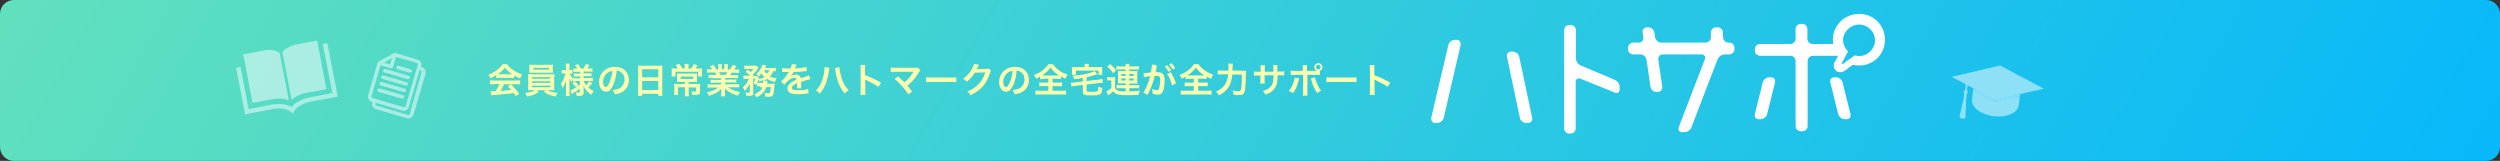 <?xml version="1.0" encoding="utf-8"?>
<!-- Generator: Adobe Illustrator 24.1.2, SVG Export Plug-In . SVG Version: 6.00 Build 0)  -->
<svg version="1.1" id="レイヤー_1" xmlns="http://www.w3.org/2000/svg" xmlns:xlink="http://www.w3.org/1999/xlink" x="0px"
	 y="0px" viewBox="0 0 1080 69.5" style="enable-background:new 0 0 1080 69.5;" xml:space="preserve">
<rect x="0" y="0" width="1080" height="69.5" fill="#333333" stroke="none"/>
<style type="text/css">
	.st0{fill:url(#SVGID_1_);}
	.st1{opacity:0.5;}
	.st2{fill:#FFFFFF;}
	.st3{fill-rule:evenodd;clip-rule:evenodd;fill:#FFFFFF;}
	.st4{fill:#FFFFAE;}
</style>
<g>
	<g>
		<linearGradient id="SVGID_1_" gradientUnits="userSpaceOnUse" x1="-4.004" y1="-276.262" x2="1029.406" y2="314.548">
			<stop  offset="0" style="stop-color:#6EE6B4"/>
			<stop  offset="1" style="stop-color:#00B5FF"/>
		</linearGradient>
		<path class="st0" d="M1080,6c0-3.3-2.7-6-6-6H6C2.7,0,0,2.7,0,6v57.5c0,3.3,2.7,6,6,6h1068c3.3,0,6-2.7,6-6V6z"/>
	</g>
	<g class="st1">
		<g>
			<path class="st2" d="M872.6,41.5L862,44l-9.6-5.1l-0.5,4h0c0,0,0,0,0,0c-0.4,3.3,3.7,6.6,9.3,7.3c5.6,0.7,10.5-1.4,10.9-4.7
				c0,0,0,0,0,0h0L872.6,41.5z"/>
		</g>
		<g>
			<polygon class="st2" points="862.1,43.1 852.5,38.1 852.4,38.5 852.4,38.9 862,44 872.6,41.5 872.6,41.1 872.7,40.7 			"/>
		</g>
		<g>
			<path class="st2" d="M864,28.3l-20.9,4.9l6.1,3.2l-0.3,2.5c-0.3,0.1-0.6,0.4-0.6,0.7c0,0.3,0.1,0.5,0.2,0.7l-0.2,1.8l0.1,0
				l-1.9,8.2c0,0,0,0.1,0,0.1c0,0.4,0.6,0.8,1.3,0.9c0.7,0.1,1.3-0.2,1.3-0.6l0.3-8.4l0.1,0l0.2-1.8c0.2-0.1,0.3-0.4,0.4-0.6
				c0-0.4-0.1-0.7-0.4-0.9l0.3-2.2l2.4,1.3l9.6,5.1l10.6-2.5l10.3-2.4L864,28.3z"/>
		</g>
	</g>
	<g id="_x30_2_3_" class="st1">
		<g>
			<path class="st2" d="M177.4,29.9l-5.2-1.5c-0.4-0.1-0.8,0.1-1,0.5c-0.1,0.4,0.1,0.8,0.5,1l5.2,1.5c0.4,0.1,0.8-0.1,1-0.5
				C178,30.4,177.8,30,177.4,29.9z"/>
		</g>
		<g>
			<path class="st2" d="M176.5,32.7l-10-2.9c-0.4-0.1-0.8,0.1-1,0.5c-0.1,0.4,0.1,0.8,0.5,1l10,2.9c0.4,0.1,0.8-0.1,1-0.5
				C177.2,33.3,176.9,32.8,176.5,32.7z"/>
		</g>
		<g>
			<path class="st2" d="M175.7,35.5l-10-2.9c-0.4-0.1-0.8,0.1-1,0.5c-0.1,0.4,0.1,0.8,0.5,1l10,2.9c0.4,0.1,0.8-0.1,1-0.5
				C176.4,36.1,176.1,35.6,175.7,35.5z"/>
		</g>
		<g>
			<path class="st2" d="M174.9,38.3l-10-2.9c-0.4-0.1-0.8,0.1-1,0.5c-0.1,0.4,0.1,0.8,0.5,1l10,2.9c0.4,0.1,0.8-0.1,1-0.5
				C175.5,38.9,175.3,38.5,174.9,38.3z"/>
		</g>
		<g>
			<path class="st2" d="M174,41.1l-10-2.9c-0.4-0.1-0.8,0.1-1,0.5c-0.1,0.4,0.1,0.8,0.5,1l10,2.9c0.4,0.1,0.8-0.1,1-0.5
				C174.7,41.7,174.5,41.3,174,41.1z"/>
		</g>
		<g>
			<path class="st2" d="M182.3,29l-0.4-0.1l0.1-0.4c0.3-1.1-0.3-2.3-1.5-2.7l-10-3l-7.3,4L159,41.2c-0.3,1.1,0.3,2.3,1.5,2.7
				l0.4,0.1l-0.1,0.4c-0.3,1.1,0.3,2.3,1.5,2.7l13.6,4c1.1,0.3,2.3-0.3,2.7-1.5l5.3-17.9C184.1,30.5,183.4,29.3,182.3,29z
				 M169.3,25.2l-0.8,2.6l-2.6-0.8L169.3,25.2z M160.5,41.6l3.9-13.4l4.4,1.3c0.4,0.1,0.8-0.1,1-0.5l1.3-4.4l9,2.6
				c0.3,0.1,0.5,0.4,0.4,0.8l-5.3,17.9c-0.1,0.3-0.4,0.5-0.8,0.4l-13.6-4C160.6,42.3,160.4,41.9,160.5,41.6z M177,49.2
				c-0.1,0.3-0.4,0.5-0.8,0.4l-13.6-4c-0.3-0.1-0.5-0.4-0.4-0.8l0.1-0.4l11.6,3.4c1.1,0.3,2.3-0.3,2.7-1.5l4.7-16l0.4,0.1
				c0.3,0.1,0.5,0.4,0.4,0.8L177,49.2z"/>
		</g>
	</g>
	<g class="st1">
		<path class="st3" d="M122,22.6l4,20.6c0.5-0.6,1.2-1.1,2-1.5c1.2-0.7,2.8-1.3,4.5-1.6l8.5-1.6l-3.6-19l-0.4-2l-8.5,1.6
			c-1.6,0.3-3,0.8-4.2,1.5C123.2,21.1,122.4,21.8,122,22.6L122,22.6z M103.9,28.9l3.5,18.2l9.5-1.8c2-0.4,4-0.4,5.7-0.2
			c1.3,0.2,2.5,0.6,3.4,1.1c0.7-0.8,1.6-1.6,2.8-2.3c1.5-0.9,3.3-1.5,5.3-1.9l9.5-1.8L140,22l-0.6-3l2-0.4l0.6,3l3.7,19.1l0.2,1
			l-1,0.2l-10.5,2c-1.8,0.3-3.4,0.9-4.7,1.7c-1.3,0.7-2.2,1.6-2.6,2.4l-0.6,1.1l-0.9-0.8c-0.7-0.6-1.9-1.1-3.3-1.3
			c-1.5-0.2-3.2-0.2-5,0.2l-10.4,2l-1,0.2l-0.2-1l-3.7-19.1L103.9,28.9z M105.5,25.5l3.6,19l8.5-1.6c1.7-0.3,3.4-0.4,4.8-0.2
			c0.9,0.1,1.7,0.4,2.4,0.7l-4-20.6c-0.7-0.5-1.7-0.9-2.9-1.1c-1.3-0.2-2.8-0.2-4.4,0.2l-8.5,1.6L105.5,25.5z"/>
	</g>
	<g>
		<g>
			<path class="st4" d="M214.3,32.5c-0.9,0.6-1.4,0.8-2.4,1.3c-0.3-0.6-0.5-1-0.9-1.5c1.6-0.6,2.6-1.2,3.8-2.1
				c1-0.8,1.8-1.6,2.4-2.5h1.8c0.8,1.1,1.4,1.7,2.6,2.5c1.3,0.9,2.5,1.5,3.9,2c-0.4,0.6-0.6,1.1-0.8,1.7c-1-0.4-1.5-0.7-2.6-1.4v1.2
				c-0.4,0-0.8-0.1-1.4-0.1h-5c-0.4,0-0.9,0-1.3,0.1V32.5z M213.5,36.4c-0.8,0-1.3,0-1.8,0.1v-1.8c0.5,0.1,1.1,0.1,1.8,0.1h9.4
				c0.7,0,1.3,0,1.8-0.1v1.8c-0.5-0.1-1-0.1-1.8-0.1h-5.2c-0.5,1.1-0.9,2-1.6,2.9c2.7-0.2,2.7-0.2,4.8-0.4c-0.5-0.5-0.7-0.8-1.6-1.7
				l1.5-0.7c1.6,1.6,2.3,2.4,3.5,4l-1.5,1c-0.5-0.7-0.6-1-0.9-1.3c-1.3,0.2-2.2,0.3-2.7,0.3c-1.5,0.1-4.5,0.4-5.1,0.5
				c-0.8,0.1-1.6,0.1-1.9,0.2l-0.2-1.8c0.4,0,0.7,0,0.9,0c0.1,0,0.6,0,1.3-0.1c0.7-1.1,1.2-2,1.6-3H213.5z M220.6,32.1
				c0.2,0,0.4,0,0.7,0c-1.4-1-2.3-1.7-3.2-2.9c-0.8,1.1-1.7,1.9-3.1,2.9c0.3,0,0.3,0,0.6,0H220.6z"/>
			<path class="st4" d="M229.8,38.9c-0.8,0-1.2,0-1.7,0.1c0-0.4,0.1-0.8,0.1-1.6v-3.8c0-0.8,0-1.2-0.1-1.6c0.5,0,1,0.1,1.7,0.1h8
				c0.7,0,1.2,0,1.7-0.1c0,0.4-0.1,0.8-0.1,1.6v3.8c0,0.6,0,0.9,0,1c0,0.3,0,0.3,0,0.6c-0.5,0-0.9-0.1-1.7-0.1h-1.2
				c1.3,0.7,2.6,1.1,4.4,1.3c-0.5,0.7-0.7,1-0.9,1.5c-2.3-0.5-3.3-0.8-5-2l0.8-0.7h-4.1l1,0.8c-1.1,0.6-1.7,1-2.7,1.3
				c-0.6,0.2-1.1,0.3-2.3,0.6c-0.3-0.6-0.5-1-0.9-1.5c2.2-0.3,3.2-0.6,4.3-1.3H229.8z M238.9,30.3c0,0.5,0,0.8,0,1.1
				c-0.5,0-1,0-1.6,0h-7c-0.7,0-1.2,0-1.7,0c0-0.4,0.1-0.7,0.1-1.1v-1.2c0-0.5,0-0.7-0.1-1.2c0.5,0.1,0.9,0.1,1.7,0.1h6.9
				c0.8,0,1.2,0,1.7-0.1c0,0.4-0.1,0.7-0.1,1.2V30.3z M229.8,34h8v-0.7h-8V34z M229.8,35.8h8v-0.7h-8V35.8z M229.8,37.7h8v-0.7h-8
				V37.7z M230.4,29.3v0.8h6.8v-0.8H230.4z"/>
			<path class="st4" d="M248.8,35.1c-0.6,0-1,0-1.4,0.1v-1c-0.3,0.4-0.3,0.5-0.6,1.3c-0.3-0.6-0.5-1-0.8-1.7c0,0.9,0,1.7,0,2.1v3.8
				c0,0.8,0,1.4,0.1,1.8h-1.7c0.1-0.5,0.1-1.1,0.1-1.8v-3.1c0-1.1,0.1-1.8,0.1-2.1c-0.4,1.5-0.8,2.3-1.5,3.6
				c-0.2-0.8-0.4-1.3-0.8-1.9c0.6-0.7,1-1.5,1.4-2.6c0.3-0.9,0.4-1.2,0.6-1.9h-0.6c-0.5,0-0.7,0-1,0.1v-1.6c0.3,0,0.5,0.1,1,0.1h0.8
				v-1.2c0-0.8,0-1.2-0.1-1.6h1.7c-0.1,0.4-0.1,0.8-0.1,1.6v1.2h0.4c0.4,0,0.6,0,0.9-0.1v1.6c-0.3,0-0.5,0-0.9,0h-0.3
				c0.2,0.6,0.7,1.4,1.3,2v-0.1c0.4,0.1,0.9,0.1,1.5,0.1h1.8v-0.8h-1.4c-0.8,0-1,0-1.4,0.1v-1.4c0.4,0,0.7,0.1,1.4,0.1h1.4v-0.8
				h-1.6c-0.7,0-1,0-1.4,0.1v-1.5c0.4,0.1,0.8,0.1,1.4,0.1h0.2c-0.2-0.5-0.4-0.9-0.9-1.5l1.4-0.5c0.5,0.7,0.7,1.3,1,1.9h1.3
				c0.5-0.8,0.7-1.2,0.9-1.9l1.6,0.4c-0.4,0.7-0.6,1.2-0.9,1.5h0.7c0.6,0,1.1,0,1.5-0.1v1.5c-0.5-0.1-0.8-0.1-1.5-0.1h-2.3v0.8h1.9
				c0.8,0,1.1,0,1.5-0.1V33c-0.4-0.1-0.7-0.1-1.5-0.1h-1.9v0.8h2.4c0.6,0,1.1,0,1.6-0.1v1.5c-0.5-0.1-1-0.1-1.6-0.1h-2.3
				c0.2,0.7,0.5,1.1,1,1.8c0.5-0.5,0.9-0.9,1.4-1.7l1.2,0.9c-0.6,0.8-1,1.2-1.7,1.8c0.8,0.7,1.4,1.1,2.4,1.6c-0.4,0.5-0.7,0.9-1,1.5
				c-0.8-0.5-1.3-0.9-1.8-1.4c-0.7-0.7-1.2-1.5-1.6-2.5c0,0.7,0,0.8,0,1.1v2.1c0,0.9-0.5,1.2-1.9,1.2c-0.2,0-0.6,0-1.1,0
				c-0.1-0.7-0.2-1-0.4-1.5c0.5,0.1,0.9,0.1,1.4,0.1c0.3,0,0.4-0.1,0.4-0.3v-1.4c-1.1,0.8-1.5,1.1-2.9,1.9c-0.1,0.1-0.4,0.3-0.6,0.4
				l-0.6-1.6c0.4-0.1,0.7-0.2,1.2-0.5c1-0.5,1.2-0.6,2.9-1.8v-1.7H248.8z M248.4,35.2c0.7,0.7,1,1,1.5,1.7l-1.1,0.8
				c-0.5-0.7-0.7-1-1.5-1.7L248.4,35.2z"/>
			<path class="st4" d="M264.9,36.8c-0.9,1.9-1.8,2.8-3.1,2.8c-1.7,0-3-1.8-3-4.2c0-1.7,0.6-3.2,1.7-4.4c1.3-1.4,3.1-2.1,5.2-2.1
				c3.6,0,6,2.2,6,5.6c0,2.6-1.4,4.7-3.7,5.6c-0.7,0.3-1.3,0.5-2.4,0.6c-0.3-0.8-0.4-1.1-0.9-1.8c1.4-0.2,2.3-0.4,3-0.8
				c1.3-0.7,2.1-2.2,2.1-3.8c0-1.5-0.6-2.6-1.9-3.4c-0.5-0.3-0.9-0.4-1.5-0.5C266.2,33,265.6,35,264.9,36.8z M262.6,31.3
				c-1.3,0.9-2.1,2.5-2.1,4.1c0,1.2,0.5,2.2,1.2,2.2c0.5,0,1-0.6,1.6-1.9c0.6-1.4,1.1-3.4,1.3-5.1C263.8,30.7,263.3,30.9,262.6,31.3
				z"/>
			<path class="st4" d="M275.7,29.9c0-0.6,0-1.1-0.1-1.6c0.5,0.1,1,0.1,1.7,0.1h7.3c0.7,0,1.2,0,1.6-0.1c-0.1,0.6-0.1,1-0.1,1.5v9.8
				c0,0.8,0,1.3,0.1,1.8h-1.8v-0.9h-7v0.9h-1.8c0.1-0.5,0.1-1.1,0.1-1.8V29.9z M277.4,33.4h7v-3.5h-7V33.4z M277.4,38.9h7V35h-7
				V38.9z"/>
			<path class="st4" d="M295.8,28.7c0-0.4,0-0.8-0.1-1.1h1.8c0,0.3-0.1,0.7-0.1,1.1v0.9h1.2c0.5-0.6,0.8-1.2,1.1-1.9l1.6,0.5
				c-0.1,0.2-0.2,0.3-0.2,0.4c-0.4,0.6-0.5,0.7-0.7,1h1.3c0.9,0,1.2,0,1.6-0.1c0,0.4-0.1,0.8-0.1,1.4v1c0,0.4,0,0.7,0.1,1.1h-1.7v-2
				h-9.8v2h-1.7c0-0.4,0.1-0.7,0.1-1.1v-1c0-0.5,0-0.9-0.1-1.4c0.4,0,0.8,0.1,1.5,0.1h1.3c-0.4-0.7-0.6-1-1-1.5l1.6-0.5
				c0.6,0.8,0.8,1.1,1.2,1.9h1.1V28.7z M293.9,35.3c-0.6,0-1,0-1.4,0c0-0.3,0-0.6,0-1.3V33c0-0.5,0-0.9,0-1.2c0.4,0,0.9,0,1.5,0h5.7
				c0.6,0,1,0,1.4,0c0,0.3,0,0.7,0,1.2v1.1c0,0.7,0,1,0,1.3c-0.5,0-0.9,0-1.5,0h-2.1v0.9h3.5c0.7,0,1.1,0,1.5-0.1
				c0,0.3-0.1,0.7-0.1,1.4v2.1c0,1.1-0.4,1.3-2.3,1.3c-0.2,0-0.3,0-1,0c-0.1-0.7-0.1-0.9-0.4-1.5c0.6,0.1,1,0.1,1.5,0.1
				c0.4,0,0.5-0.1,0.5-0.3v-1.5h-3.2V40c0,0.7,0,1.1,0.1,1.6h-1.8c0.1-0.5,0.1-0.9,0.1-1.6v-2.3h-3v1.8c0,0.7,0,1.1,0.1,1.5h-1.8
				c0-0.5,0.1-0.9,0.1-1.6v-2c0-0.5,0-0.8-0.1-1.2c0.4,0,0.8,0.1,1.4,0.1h3.3v-0.9H293.9z M294.1,33.1v1h5.3v-1H294.1z"/>
			<path class="st4" d="M307.7,33.6c-0.7,0-1.1,0-1.6,0.1v-1.4c0.4,0,0.8,0.1,1.6,0.1h1.8c-0.2-0.5-0.4-0.8-0.6-1.1h-1.6
				c-0.7,0-1.3,0-1.8,0.1v-1.5c0.5,0.1,1,0.1,1.7,0.1h0.5c-0.3-0.5-0.5-0.8-1-1.4l1.5-0.6c0.5,0.7,0.7,1.1,1.2,2h0.9v-1.1
				c0-0.5,0-0.9-0.1-1.2h1.6c0,0.3,0,0.6,0,1.1v1.1h1.1v-1.1c0-0.5,0-0.8,0-1.1h1.6c0,0.3-0.1,0.7-0.1,1.2v1.1h1
				c0.5-0.8,0.8-1.3,1.1-2l1.6,0.6c-0.4,0.6-0.6,1-0.9,1.5h0.4c0.8,0,1.3,0,1.7-0.1v1.5c-0.5,0-1.1-0.1-1.8-0.1h-1.5
				c-0.3,0.6-0.3,0.7-0.6,1.1h1.8c0.7,0,1.1,0,1.6-0.1v1.4c-0.5-0.1-0.8-0.1-1.6-0.1h-3.9v0.7h3.2c0.7,0,1.1,0,1.6-0.1v1.4
				c-0.4-0.1-0.9-0.1-1.6-0.1h-3.2v0.8h4.2c0.9,0,1.4,0,1.8-0.1v1.5c-0.6-0.1-1.1-0.1-1.8-0.1h-3c0.5,0.4,1.2,0.8,2.1,1.2
				c1,0.4,1.8,0.6,3.1,0.9c-0.4,0.6-0.6,0.9-0.9,1.5c-2.5-0.7-4.2-1.6-5.6-3c0,0.6,0,0.7,0,1.1v0.7c0,0.6,0,1.1,0.1,1.5h-1.8
				c0.1-0.4,0.1-0.9,0.1-1.5v-0.7c0-0.3,0-0.4,0-1c-0.7,0.7-1.3,1.2-2.2,1.7c-1,0.5-1.9,0.9-3.1,1.3c-0.2-0.5-0.5-1-0.9-1.5
				c2.2-0.5,3.7-1.1,4.9-2.1h-2.8c-0.7,0-1.3,0-1.8,0.1v-1.5c0.5,0.1,1,0.1,1.8,0.1h4v-0.8h-3c-0.7,0-1.1,0-1.5,0.1v-1.4
				c0.4,0.1,0.9,0.1,1.5,0.1h3v-0.7H307.7z M313.6,32.3c0.2-0.4,0.3-0.7,0.5-1.1h-3.4c0.2,0.5,0.3,0.7,0.5,1.1H313.6z"/>
			<path class="st4" d="M328.2,37.2c-0.6,0-0.9,0-1.2,0.1v-1.5c-0.2,0.4-0.2,0.5-0.4,0.9c-0.4-0.4-0.6-0.6-1.1-0.8
				c0.4-0.6,0.7-1.3,0.9-1.9h-1l0,6.1c0,0.5-0.1,0.8-0.3,1c-0.2,0.2-0.7,0.3-1.4,0.3c-0.3,0-0.8,0-1.3,0c0-0.6-0.1-0.9-0.3-1.5
				c0.6,0.1,1.1,0.2,1.3,0.2c0.4,0,0.5-0.1,0.5-0.4l0-3.6c-0.6,1.3-1.3,2.3-2.2,3.2c-0.2-0.7-0.4-1.1-0.8-1.6c1.2-1,1.9-2,2.6-3.6
				h-1c-0.6,0-0.9,0-1.3,0.1v-1.6c0.4,0.1,0.7,0.1,1.4,0.1h1.5c-0.7-0.7-1.3-1.2-2-1.7l0.9-0.9c0.8,0.6,0.9,0.7,1.3,1
				c0.5-0.4,0.8-0.8,1.2-1.3h-2.6c-0.5,0-0.9,0-1.3,0.1v-1.6c0.4,0,0.8,0.1,1.4,0.1h2.6c0.8,0,1,0,1.3,0l0.8,0.9
				c-0.1,0.1-0.2,0.2-0.3,0.4c-0.6,0.9-1.5,1.9-2.1,2.4c0.1,0.2,0.2,0.2,0.3,0.4l-0.3,0.4h0.9c0.5,0,0.8,0,1.1,0l0.6,0.8
				c-0.1,0.1-0.1,0.2-0.2,0.5c1-0.2,1.7-0.5,2.5-0.9c-0.5-0.5-0.9-1-1.2-1.6c-0.4,0.5-0.6,0.7-1.2,1.3c-0.3-0.4-0.7-0.7-1.1-1
				c1.1-1,1.7-1.8,2.3-2.9c0.2-0.5,0.3-0.7,0.4-1.1l1.6,0.3c0,0.1-0.1,0.3-0.2,0.5c-0.1,0.2-0.1,0.3-0.3,0.6h3.1
				c0.7,0,1.2,0,1.6-0.1v1.5c-0.3,0-0.6-0.1-1.1-0.1c-0.5,1.1-0.8,1.6-1.5,2.4c0.9,0.4,1.6,0.6,2.9,0.8c-0.4,0.6-0.5,0.8-0.7,1.6
				c-1.6-0.5-2.5-0.8-3.4-1.4c-0.4,0.3-0.8,0.5-1.4,0.8l1.5,0c0,0.1,0,0.1,0,0.2c0,0.1,0,0.2,0,0.3c0,0.1,0,0.1,0,0.2
				c0,0.2,0,0.3-0.1,0.6h2.1c0.7,0,0.9,0,1.2-0.1c0,0.3,0,0.3-0.1,0.7c-0.1,1.8-0.3,3.2-0.5,3.8c-0.3,0.9-0.7,1.2-1.9,1.2
				c-0.4,0-0.9,0-1.6-0.1c0-0.6-0.1-0.9-0.3-1.6c0.7,0.1,1.3,0.2,1.7,0.2c0.5,0,0.6-0.2,0.8-1c0.1-0.5,0.2-1,0.2-1.7h-2
				c-0.6,2.1-1.8,3.3-4.2,4.4c-0.3-0.5-0.5-0.9-0.9-1.3c1.9-0.7,2.9-1.6,3.5-3H328.2z M329.7,35.8c0-0.4,0.1-0.8,0.1-1.1
				c0-0.1,0-0.1,0-0.1c-0.6,0.2-0.9,0.3-1.7,0.6c-0.2-0.4-0.3-0.5-0.5-0.9c-0.2,0.6-0.3,1-0.5,1.5c0.3,0,0.6,0,1.2,0H329.7z
				 M330,30.3c0.3,0.6,0.7,1.1,1.3,1.6c0.5-0.6,0.8-0.9,1.1-1.6H330z"/>
			<path class="st4" d="M338,29.4c0.6,0.1,1.6,0.2,3.5,0.2c0.4-0.9,0.5-1.4,0.6-1.9l2,0.2c-0.1,0.2-0.1,0.2-0.6,1.4
				c-0.1,0.2-0.1,0.2-0.1,0.3c0.1,0,0.1,0,1-0.1c1.8-0.1,3.1-0.3,4-0.5l0.1,1.7c-0.4,0-0.4,0-1.2,0.1c-1.1,0.1-3,0.3-4.5,0.3
				c-0.4,0.9-0.9,1.5-1.4,2l0,0c0.1-0.1,0.1-0.1,0.3-0.2c0.6-0.4,1.4-0.7,2.1-0.7c1.2,0,1.9,0.6,2.2,1.6c1.2-0.4,1.9-0.7,2.3-0.8
				c0.8-0.3,0.9-0.3,1.1-0.5l0.7,1.7c-0.4,0.1-0.9,0.2-1.7,0.4c-0.2,0.1-1,0.3-2.3,0.8v0.2c0,0.4,0,0.4,0,0.6c0,0.2,0,0.4,0,0.6
				c0,0.3,0,0.4,0,0.5c0,0.3,0,0.5,0,0.8l-1.8,0c0.1-0.3,0.1-1,0.1-1.8c0-0.2,0-0.2,0-0.4c-0.7,0.3-1.1,0.6-1.5,0.8
				c-0.5,0.4-0.8,0.8-0.8,1.2c0,0.8,0.7,1.1,2.6,1.1c1.8,0,3.4-0.2,4.4-0.6l0.2,1.9c-0.3,0-0.3,0-0.7,0.1c-1.1,0.2-2.5,0.3-3.9,0.3
				c-1.6,0-2.6-0.2-3.4-0.6c-0.7-0.4-1.1-1.1-1.1-1.9c0-0.6,0.2-1.1,0.7-1.7c0.7-0.8,1.5-1.4,3.2-2.1c-0.1-0.6-0.4-0.8-0.9-0.8
				c-0.9,0-1.9,0.5-3.1,1.6c-0.6,0.5-1,0.9-1.3,1.4l-1.4-1.4c0.4-0.3,0.8-0.7,1.4-1.3c0.6-0.7,1.5-2,1.8-2.6
				c0.1-0.1,0.1-0.1,0.1-0.2c-0.1,0-0.3,0-0.3,0c-0.2,0-1.6,0-1.9,0c-0.3,0-0.3,0-0.4,0c0,0-0.1,0-0.2,0L338,29.4z"/>
			<path class="st4" d="M358.3,29.3c-0.1,0.2-0.1,0.3-0.2,1.2c-0.3,2.1-0.7,3.7-1.2,5.2c-0.7,1.9-1.5,3.2-2.7,4.7
				c-0.7-0.7-1-0.9-1.7-1.3c0.9-0.9,1.5-1.8,2.2-3.2c0.6-1.4,1.2-3.3,1.4-5.2c0.1-0.6,0.1-1.1,0.1-1.5c0,0,0-0.1,0-0.2L358.3,29.3z
				 M362.6,29c0,0.8,0.3,2.1,0.6,3.5c0.7,2.8,1.7,4.7,3.4,6.5c-0.8,0.5-1.1,0.7-1.7,1.4c-1.1-1.3-1.9-2.7-2.6-4.4
				c-0.6-1.6-1.2-3.6-1.4-5.5c-0.1-0.6-0.1-0.9-0.2-1.1L362.6,29z"/>
			<path class="st4" d="M371.7,41c0.1-0.5,0.1-0.9,0.1-1.7v-9.7c0-0.7,0-1.1-0.1-1.5h2.1c-0.1,0.5-0.1,0.6-0.1,1.6v2.8
				c2.1,0.7,4.4,1.8,6.9,3.2l-1.1,1.8c-1.3-0.9-2.8-1.7-5.3-2.9c-0.3-0.2-0.4-0.2-0.5-0.3c0,0.4,0.1,0.6,0.1,1v4
				c0,0.8,0,1.2,0.1,1.7H371.7z"/>
			<path class="st4" d="M387.9,33c0.8,0.7,1.3,1.1,1.9,1.7c0.8,0.8,0.8,0.8,0.9,0.9c0.8-0.7,1.4-1.3,2-1.9c0.6-0.7,1.5-1.9,1.8-2.5
				c0-0.1,0-0.1,0.1-0.1c0,0,0,0,0-0.1c-0.2,0-0.4,0-0.7,0h-5.5c-0.5,0-1,0-1.7,0c-1.2,0-1.4,0-1.9,0.1v-1.9c0.6,0.1,0.9,0.1,2,0.1
				l8.4,0c0.6,0,0.9,0,1.3-0.1l1.1,1.2c-0.2,0.2-0.3,0.3-0.7,0.9c-1.4,2.3-3,4.2-4.9,5.7c0.6,0.7,1.2,1.5,2,2.5l-1.6,1.3
				c-0.8-1.4-1.6-2.4-2.9-3.8c-1.2-1.3-1.9-2-3-2.9L387.9,33z"/>
			<path class="st4" d="M400.2,33.4c0.7,0.1,1,0.1,2.4,0.1h8.1c1.5,0,1.8,0,2.4-0.1v2.1c-0.6-0.1-0.8-0.1-2.5-0.1h-8
				c-1.7,0-1.9,0-2.5,0.1V33.4z"/>
			<path class="st4" d="M428.1,30.6c-0.2,0.2-0.2,0.4-0.4,0.9c-0.7,2.3-1.8,4.3-3.1,5.8c-1.4,1.6-3.1,2.8-5.4,3.8
				c-0.4-0.8-0.6-1-1.3-1.6c1.5-0.6,2.4-1.1,3.3-1.8c2.2-1.6,3.6-3.7,4.4-6.4l-4.5,0.1c-0.9,1.5-2.1,2.8-3.5,3.9
				c-0.5-0.6-0.7-0.8-1.5-1.3c1.7-1.2,2.8-2.4,3.9-4.4c0.5-0.9,0.7-1.5,0.8-2l2.1,0.4c-0.1,0.1-0.1,0.1-0.3,0.5c0,0.1,0,0.1-0.2,0.4
				c0,0.1,0,0.1-0.2,0.4c-0.1,0.2-0.1,0.2-0.2,0.5c0.2,0,0.4,0,0.7,0l3.3,0c0.6,0,0.8,0,1.1-0.2L428.1,30.6z"/>
			<path class="st4" d="M437.7,36.8c-0.9,1.9-1.8,2.8-3.1,2.8c-1.7,0-3-1.8-3-4.2c0-1.7,0.6-3.2,1.7-4.4c1.3-1.4,3.1-2.1,5.2-2.1
				c3.6,0,6,2.2,6,5.6c0,2.6-1.4,4.7-3.7,5.6c-0.7,0.3-1.3,0.5-2.4,0.6c-0.3-0.8-0.4-1.1-0.9-1.8c1.4-0.2,2.3-0.4,3-0.8
				c1.3-0.7,2.1-2.2,2.1-3.8c0-1.5-0.6-2.6-1.9-3.4c-0.5-0.3-0.9-0.4-1.5-0.5C439,33,438.5,35,437.7,36.8z M435.5,31.3
				c-1.3,0.9-2.1,2.5-2.1,4.1c0,1.2,0.5,2.2,1.2,2.2c0.5,0,1-0.6,1.6-1.9c0.6-1.4,1.1-3.4,1.3-5.1C436.7,30.7,436.1,30.9,435.5,31.3
				z"/>
			<path class="st4" d="M450.9,34.1c-0.7,0-1.2,0-1.6,0.1v-1.1c-0.7,0.4-1,0.6-1.6,0.9c-0.5-0.8-0.5-0.8-1-1.6
				c1.4-0.6,2.7-1.2,3.7-2c0.5-0.4,1.2-1,1.7-1.6c0.3-0.3,0.5-0.6,0.8-1.1h1.9c0.8,1.1,1.6,1.9,2.7,2.7c1.3,0.9,2.3,1.4,3.7,1.9
				c-0.5,0.8-0.7,1.1-1,1.7c-0.7-0.3-1.1-0.6-1.8-1v1.1c-0.4,0-0.9-0.1-1.6-0.1h-2.1v1.7h2.4c0.8,0,1.3,0,1.7-0.1v1.7
				c-0.4,0-0.9-0.1-1.7-0.1h-2.4v2h3.9c0.8,0,1.5,0,1.9-0.1v1.8c-0.5-0.1-1.1-0.1-1.9-0.1h-9.4c-0.8,0-1.4,0-1.9,0.1v-1.8
				c0.4,0.1,1.1,0.1,1.9,0.1h3.7v-2h-2.2c-0.8,0-1.3,0-1.7,0.1v-1.7c0.5,0.1,0.9,0.1,1.7,0.1h2.2v-1.7H450.9z M456.8,32.6
				c0.3,0,0.4,0,0.7,0c-1.7-1.1-2.6-2-3.7-3.4c-0.9,1.3-2,2.3-3.6,3.4c0.3,0,0.4,0,0.7,0H456.8z"/>
			<path class="st4" d="M467.8,33.7c-1.8,0.3-1.8,0.3-3.7,0.5c-0.3-0.7-0.4-1-0.7-1.5c1.9-0.1,4.3-0.4,6.2-0.9
				c1.6-0.3,2.5-0.7,3.2-1.1l1.4,1.4c-0.5,0.1-0.6,0.1-1.2,0.3c-1.8,0.5-2.6,0.8-3.6,1V35l5.2-0.6c0.6-0.1,1.2-0.2,1.6-0.3l0.2,1.7
				c-0.1,0-0.2,0-0.3,0c-0.3,0-1,0-1.4,0.1l-5.3,0.6v2.5c0,0.4,0.1,0.5,0.4,0.6c0.3,0,1,0.1,1.8,0.1c1.5,0,2.2-0.1,2.5-0.3
				c0.3-0.2,0.3-0.6,0.4-2c0.7,0.4,0.9,0.4,1.7,0.6c-0.1,1.2-0.2,1.5-0.3,1.9c-0.3,0.6-0.6,0.9-1.3,1.1c-0.5,0.1-1.3,0.2-3.1,0.2
				c-3.2,0-3.7-0.2-3.7-1.7v-2.8l-3.3,0.4c-0.7,0.1-1.1,0.2-1.6,0.3l-0.2-1.7c0.1,0,0.2,0,0.3,0c0.3,0,1,0,1.4-0.1l3.4-0.4V33.7z
				 M468.6,28.5c0-0.3,0-0.6-0.1-0.9h1.9c-0.1,0.3-0.1,0.5-0.1,0.9v0.5h4.2c0.8,0,1.2,0,1.7-0.1c0,0.3-0.1,0.6-0.1,1.1v1.1
				c0,0.5,0,0.8,0.1,1.2h-1.6v-1.8h-9.8v1.8H463c0.1-0.4,0.1-0.7,0.1-1.2V30c0-0.5,0-0.8-0.1-1.1c0.5,0,0.9,0.1,1.7,0.1h3.9V28.5z"
				/>
			<path class="st4" d="M478.4,33.3c0.4,0.1,0.6,0.1,1.2,0.1h1.1c0.4,0,0.8,0,1.1-0.1c0,0.5-0.1,0.8-0.1,1.6v3.2
				c0.2,0.4,0.4,0.6,0.7,0.8c0.7,0.5,1.6,0.6,3.5,0.6c3,0,4.8-0.1,6.5-0.3c-0.3,0.8-0.3,0.9-0.5,1.8c-1.3,0.1-3.5,0.1-5.3,0.1
				c-2.6,0-3.5-0.1-4.4-0.6c-0.5-0.2-0.9-0.5-1.3-1.1c-0.7,0.7-1,0.9-1.8,1.5c-0.2,0.1-0.3,0.2-0.4,0.3l-0.7-1.7
				c0.5-0.2,1.4-0.8,2.1-1.5v-3.3h-0.8c-0.4,0-0.6,0-1,0.1V33.3z M479.6,27.7c1,0.9,1.6,1.5,2.6,2.7l-1.3,1.2
				c-0.9-1.3-1.4-1.8-2.6-2.8L479.6,27.7z M483.5,30c-0.7,0-1,0-1.2,0.1v-1.5c0.4,0.1,0.9,0.1,1.7,0.1h2.3c0-0.5,0-0.7-0.1-1.1h1.7
				c-0.1,0.4-0.1,0.6-0.1,1.1h2.5c0.7,0,1.3,0,1.7-0.1v1.5c-0.4-0.1-0.8-0.1-1.5-0.1h-2.7v0.7h2.3c0.5,0,0.8,0,1.3-0.1
				c0,0.4-0.1,0.6-0.1,1.2V35c0,0.5,0,0.8,0.1,1.1c-0.4,0-0.8,0-1.3,0h-2.3v0.7h2.8c0.8,0,1.1,0,1.5-0.1v1.5
				c-0.4-0.1-0.8-0.1-1.5-0.1h-2.8c0,0.5,0,0.8,0.1,1.3h-1.7c0.1-0.4,0.1-0.7,0.1-1.3h-2.4c-0.5,0-1.2,0-1.5,0.1v-1.5
				c0.3,0,0.7,0.1,1.5,0.1h2.4V36h-2.1c-0.5,0-0.9,0-1.3,0c0-0.4,0.1-0.6,0.1-1.1v-3.2c0-0.5,0-0.7-0.1-1.1c0.4,0,0.7,0.1,1.2,0.1
				h2.2V30H483.5z M484.4,32v0.8h1.9V32H484.4z M484.4,33.9v0.9h1.9v-0.9H484.4z M487.8,32.8h2V32h-2V32.8z M487.8,34.8h2v-0.9h-2
				V34.8z"/>
			<path class="st4" d="M499.7,28.8c-0.1,0.4-0.2,1.1-0.3,1.9c0,0.3,0,0.3-0.1,0.5c0.5,0,0.7,0,0.9,0c1,0,1.7,0.3,2.2,0.8
				c0.5,0.6,0.7,1.3,0.7,2.7c0,2.6-0.4,4.7-1.2,5.5c-0.4,0.5-0.9,0.7-1.7,0.7c-0.7,0-1.3-0.1-2.3-0.5c0-0.3,0-0.5,0-0.7
				c0-0.4,0-0.7-0.2-1.3c0.8,0.4,1.7,0.6,2.2,0.6c0.4,0,0.7-0.3,0.9-1c0.2-0.8,0.4-2.2,0.4-3.4c0-1.4-0.3-1.8-1.5-1.8
				c-0.3,0-0.6,0-0.9,0c-0.7,3.1-1.4,4.9-3.1,8.2l-1.8-1c1.2-1.6,2.3-4.3,3-7.1c-0.2,0-0.2,0-0.7,0.1l-1.4,0.2
				c-0.2,0-0.4,0.1-0.6,0.2l-0.2-1.8c0.7,0,1.5-0.1,3.2-0.3c0.3-1.7,0.4-2.5,0.4-3.1c0-0.1,0-0.2,0-0.3l2,0.2c0,0.1-0.1,0.3-0.1,0.5
				L499.7,28.8z M504.3,28.2c0.7,0.7,1.1,1.3,1.6,2.2l-1.1,0.6c-0.5-0.9-0.9-1.5-1.6-2.3L504.3,28.2z M505.7,31.2
				c1,1.4,1.8,3.1,2.3,4.8l-1.7,0.9c-0.3-1.6-1.2-3.8-2.1-4.9L505.7,31.2z M506.6,30c-0.5-0.8-1-1.5-1.5-2.2l1-0.5
				c0.7,0.7,1.1,1.3,1.6,2.1L506.6,30z"/>
			<path class="st4" d="M513.8,34.1c-0.7,0-1.2,0-1.6,0.1v-1.1c-0.7,0.4-1,0.6-1.6,0.9c-0.5-0.8-0.5-0.8-1-1.6
				c1.4-0.6,2.7-1.2,3.7-2c0.5-0.4,1.2-1,1.7-1.6c0.3-0.3,0.5-0.6,0.8-1.1h1.9c0.8,1.1,1.6,1.9,2.7,2.7c1.3,0.9,2.3,1.4,3.7,1.9
				c-0.5,0.8-0.7,1.1-1,1.7c-0.7-0.3-1.1-0.6-1.8-1v1.1c-0.4,0-0.9-0.1-1.6-0.1h-2.1v1.7h2.4c0.8,0,1.3,0,1.7-0.1v1.7
				c-0.4,0-0.9-0.1-1.7-0.1h-2.4v2h3.9c0.8,0,1.5,0,1.9-0.1v1.8c-0.5-0.1-1.1-0.1-1.9-0.1H512c-0.8,0-1.4,0-1.9,0.1v-1.8
				c0.4,0.1,1.1,0.1,1.9,0.1h3.7v-2h-2.2c-0.8,0-1.3,0-1.7,0.1v-1.7c0.5,0.1,0.9,0.1,1.7,0.1h2.2v-1.7H513.8z M519.6,32.6
				c0.3,0,0.4,0,0.7,0c-1.7-1.1-2.6-2-3.7-3.4c-0.9,1.3-2,2.3-3.6,3.4c0.3,0,0.4,0,0.7,0H519.6z"/>
			<path class="st4" d="M536.4,30.6c0.9,0,1.4,0,1.9-0.1c-0.1,0.6-0.1,0.6-0.1,2.3c0,2.1-0.2,4.6-0.3,5.6c-0.2,1.4-0.4,1.9-0.9,2.3
				c-0.4,0.3-1,0.4-1.8,0.4c-0.7,0-1.4,0-2.3-0.2c-0.1-0.8-0.2-1.2-0.4-1.8c1,0.2,1.8,0.3,2.6,0.3c0.7,0,0.9-0.3,1.1-1.3
				c0.2-1.1,0.3-3.5,0.3-5.9h-4.1c-0.3,2.2-0.7,3.8-1.4,5c-0.9,1.6-2.3,2.9-4.4,4c-0.3-0.6-0.7-1.1-1.3-1.6c2.1-0.9,3.4-2.1,4.3-3.8
				c0.5-0.9,0.8-2.1,1-3.7H528c-0.8,0-1.4,0-1.9,0.1v-1.8c0.5,0.1,1.1,0.1,1.9,0.1h2.7c0-0.6,0-0.8,0-1.5c0-0.7,0-1.2-0.1-1.5h2
				c-0.1,0.4-0.1,0.4-0.2,3H536.4z"/>
			<path class="st4" d="M550.1,31l0-0.7v-0.5c0-1,0-1.3-0.1-1.7h1.9c0,0.3-0.1,0.4-0.1,1c0,0.9,0,0.9,0,1.8h1c1.1,0,1.4,0,2-0.1v1.8
				c-0.5-0.1-0.9-0.1-1.9-0.1h-1c0,1.8,0,1.9-0.1,2.5c-0.2,1.9-0.9,3.2-2.2,4.3c-0.8,0.7-1.6,1.1-2.9,1.6c-0.3-0.6-0.5-0.9-1.1-1.6
				c1.4-0.4,2.2-0.8,2.9-1.4c1-0.9,1.5-1.9,1.6-3.6c0-0.3,0-0.7,0.1-1.8h-3.9v2.3c0,0.6,0,0.9,0.1,1.3h-2c0-0.3,0.1-0.7,0.1-1.3
				v-2.2h-0.9c-1,0-1.4,0-1.9,0.1v-1.8c0.6,0.1,0.9,0.1,2,0.1h0.9v-1.5c0-0.6,0-1-0.1-1.3h2c-0.1,0.5-0.1,0.5-0.1,1.3V31H550.1z"/>
			<path class="st4" d="M561.3,33.9c0,0.1,0,0.2-0.1,0.2c0,0,0,0.1-0.1,0.3c-0.5,2.2-1.4,4.4-2.5,5.9c-0.7-0.5-1-0.7-1.8-1
				c1.2-1.3,2.3-4,2.6-5.8L561.3,33.9z M568.2,30.7c0.3,0,0.5,0,0.8,0c-0.7-0.2-1.2-0.9-1.2-1.7c0-1,0.8-1.7,1.7-1.7
				c1,0,1.8,0.8,1.8,1.7c0,0.7-0.5,1.4-1.1,1.6v1.8c-0.5-0.1-0.7-0.1-1.9-0.1h-3.5v7.3c0,0.8,0,1.3,0.1,1.7h-2.1
				c0.1-0.4,0.1-0.9,0.1-1.7v-7.3h-3.4c-1.2,0-1.4,0-1.9,0.1v-1.9c0.5,0.1,0.8,0.1,1.9,0.1h3.3v-0.8c0-0.9,0-1.2-0.1-1.6h2
				c0,0.4-0.1,0.6-0.1,1.6v0.8H568.2z M568,33.4c0.5,2,1.7,4.6,2.7,5.8c-0.8,0.4-1.1,0.6-1.7,1c-1.1-1.7-1.8-3.2-2.5-5.6
				c-0.1-0.4-0.1-0.5-0.2-0.7L568,33.4z M568.5,29c0,0.5,0.4,1,1,1c0.6,0,1-0.5,1-1c0-0.5-0.4-1-1-1C569,28,568.5,28.4,568.5,29z"/>
			<path class="st4" d="M573.1,33.4c0.7,0.1,1,0.1,2.4,0.1h8.1c1.5,0,1.8,0,2.4-0.1v2.1c-0.6-0.1-0.8-0.1-2.5-0.1h-8
				c-1.7,0-1.9,0-2.5,0.1V33.4z"/>
			<path class="st4" d="M591.7,41c0.1-0.5,0.1-0.9,0.1-1.7v-9.7c0-0.7,0-1.1-0.1-1.5h2.1c-0.1,0.5-0.1,0.6-0.1,1.6v2.8
				c2.1,0.7,4.4,1.8,6.9,3.2l-1.1,1.8c-1.3-0.9-2.8-1.7-5.3-2.9c-0.3-0.2-0.4-0.2-0.5-0.3c0,0.4,0.1,0.6,0.1,1v4
				c0,0.8,0,1.2,0.1,1.7H591.7z"/>
		</g>
	</g>
	<g>
		<g>
			<g>
				<path class="st2" d="M620.1,53.1c-1.3,0-2-1-1.8-2.2l7.4-31.5c0.3-1.2,1.5-2.2,2.8-2.2h0.7c1.3,0,2,1,1.8,2.2l-7.3,31.5
					c-0.3,1.2-1.5,2.2-2.8,2.2H620.1z M653.5,22.3c1.3,0,2.5,1,2.8,2.2l5.6,26.4c0.3,1.2-0.5,2.2-1.8,2.2h-0.8c-1.3,0-2.5-1-2.7-2.2
					L651,24.5c-0.3-1.2,0.6-2.2,1.8-2.2H653.5z"/>
				<path class="st2" d="M697.6,34.5c1.2,0.5,2.1,1.9,2.1,3.1v1c0,1.3-0.9,1.9-2.1,1.4L682.8,34c-1.2-0.5-2.1,0.2-2.1,1.4v20
					c0,1.3-1,2.3-2.3,2.3H678c-1.3,0-2.3-1-2.3-2.3V13.1c0-1.3,1-2.3,2.3-2.3h0.5c1.3,0,2.3,1,2.3,2.3v12.1c0,1.3,0.9,2.7,2.1,3.1
					L697.6,34.5z"/>
				<path class="st2" d="M744.4,16.1c0,1.3,1,2.3,2.3,2.3h0.3c1.3,0,2.3,1,2.3,2.3v0.5c0,1.3-1,2.3-2.3,2.3h-1.9
					c-1.3,0-2.6,1-3.1,2.1l-11.3,29.4c-0.4,1.2-1.8,2.1-3.1,2.1h-0.9c-1.3,0-1.9-1-1.5-2.1l11.3-29.4c0.4-1.2-0.2-2.1-1.5-2.1h-16.7
					c-1.3,0-2.1,1-1.9,2.3l1.7,11.6c0.2,1.2-0.7,2.3-1.9,2.3h-0.6c-1.3,0-2.4-1-2.6-2.3l-1.7-11.6c-0.2-1.2-1.4-2.3-2.6-2.3h-3.1
					c-1.3,0-2.3-1-2.3-2.3v-0.5c0-1.3,1-2.3,2.3-2.3h2.4c1.3,0,2.1-1,1.9-2.3l-0.3-2c-0.2-1.2,0.7-2.3,1.9-2.3h0.6
					c1.3,0,2.4,1,2.6,2.3l0.3,2c0.2,1.2,1.4,2.3,2.6,2.3h19.2c1.3,0,2.3-1,2.3-2.3v-2c0-1.3,1-2.3,2.3-2.3h0.6c1.3,0,2.3,1,2.3,2.3
					V16.1z"/>
				<path class="st2" d="M759.8,51.5c-1.3,0-2-1-1.7-2.2l3.4-13.7c0.3-1.2,1.6-2.2,2.8-2.2h0.8c1.3,0,2,1,1.7,2.2l-3.4,13.7
					c-0.3,1.2-1.6,2.2-2.8,2.2H759.8z"/>
				<path class="st2" d="M797.7,51.5c1.3,0,2-1,1.7-2.2l-3.4-13.7c-0.3-1.2-1.6-2.2-2.8-2.2h-0.8c-1.3,0-2,1-1.7,2.2l3.4,13.7
					c0.3,1.2,1.6,2.2,2.8,2.2H797.7z"/>
				<g>
					<path class="st2" d="M803.2,6c-6.4,0-11.4,5-11.4,11.2c0,0.6,0.1,1.2,0.1,1.8h-8.8c-1.3,0-2.3-1-2.3-2.3v-4.1
						c0-1.3-1-2.3-2.3-2.3H778c-1.3,0-2.3,1-2.3,2.3v4.1c0,1.3-1,2.3-2.3,2.3h-13c-1.3,0-2.3,1-2.3,2.3v0.5c0,1.3,1,2.3,2.3,2.3h13
						c1.3,0,2.3,1,2.3,2.3v28c0,1.3,1,2.3,2.3,2.3h0.6c1.3,0,2.3-1,2.3-2.3v-28c0-1.3,1-2.3,2.3-2.3h10.9l-1.6,2.9
						c-0.6,1.2-0.3,2.6,0.6,3.5c0.5,0.5,1.2,0.7,1.9,0.7c0.6,0,1.2-0.2,1.7-0.5l3.7-2.7c0.9,0.2,1.8,0.3,2.7,0.3
						c6.2,0,11.2-4.8,11.2-11.1C814.4,11,809.4,6,803.2,6z M803.2,24.2c-0.7,0-1.3-0.1-1.9-0.3l-5,3.6c-0.7,0.5-0.9,0.3-0.5-0.5
						l2.4-4.5c0.1-0.1,0.1-0.2,0.2-0.3c-1.3-1.2-2.2-3-2.2-4.8c0-3.7,3.3-6.8,7-6.8c3.7,0,6.8,3.1,6.8,6.8
						C810,21.1,806.9,24.2,803.2,24.2z"/>
				</g>
			</g>
		</g>
	</g>
</g>
</svg>
